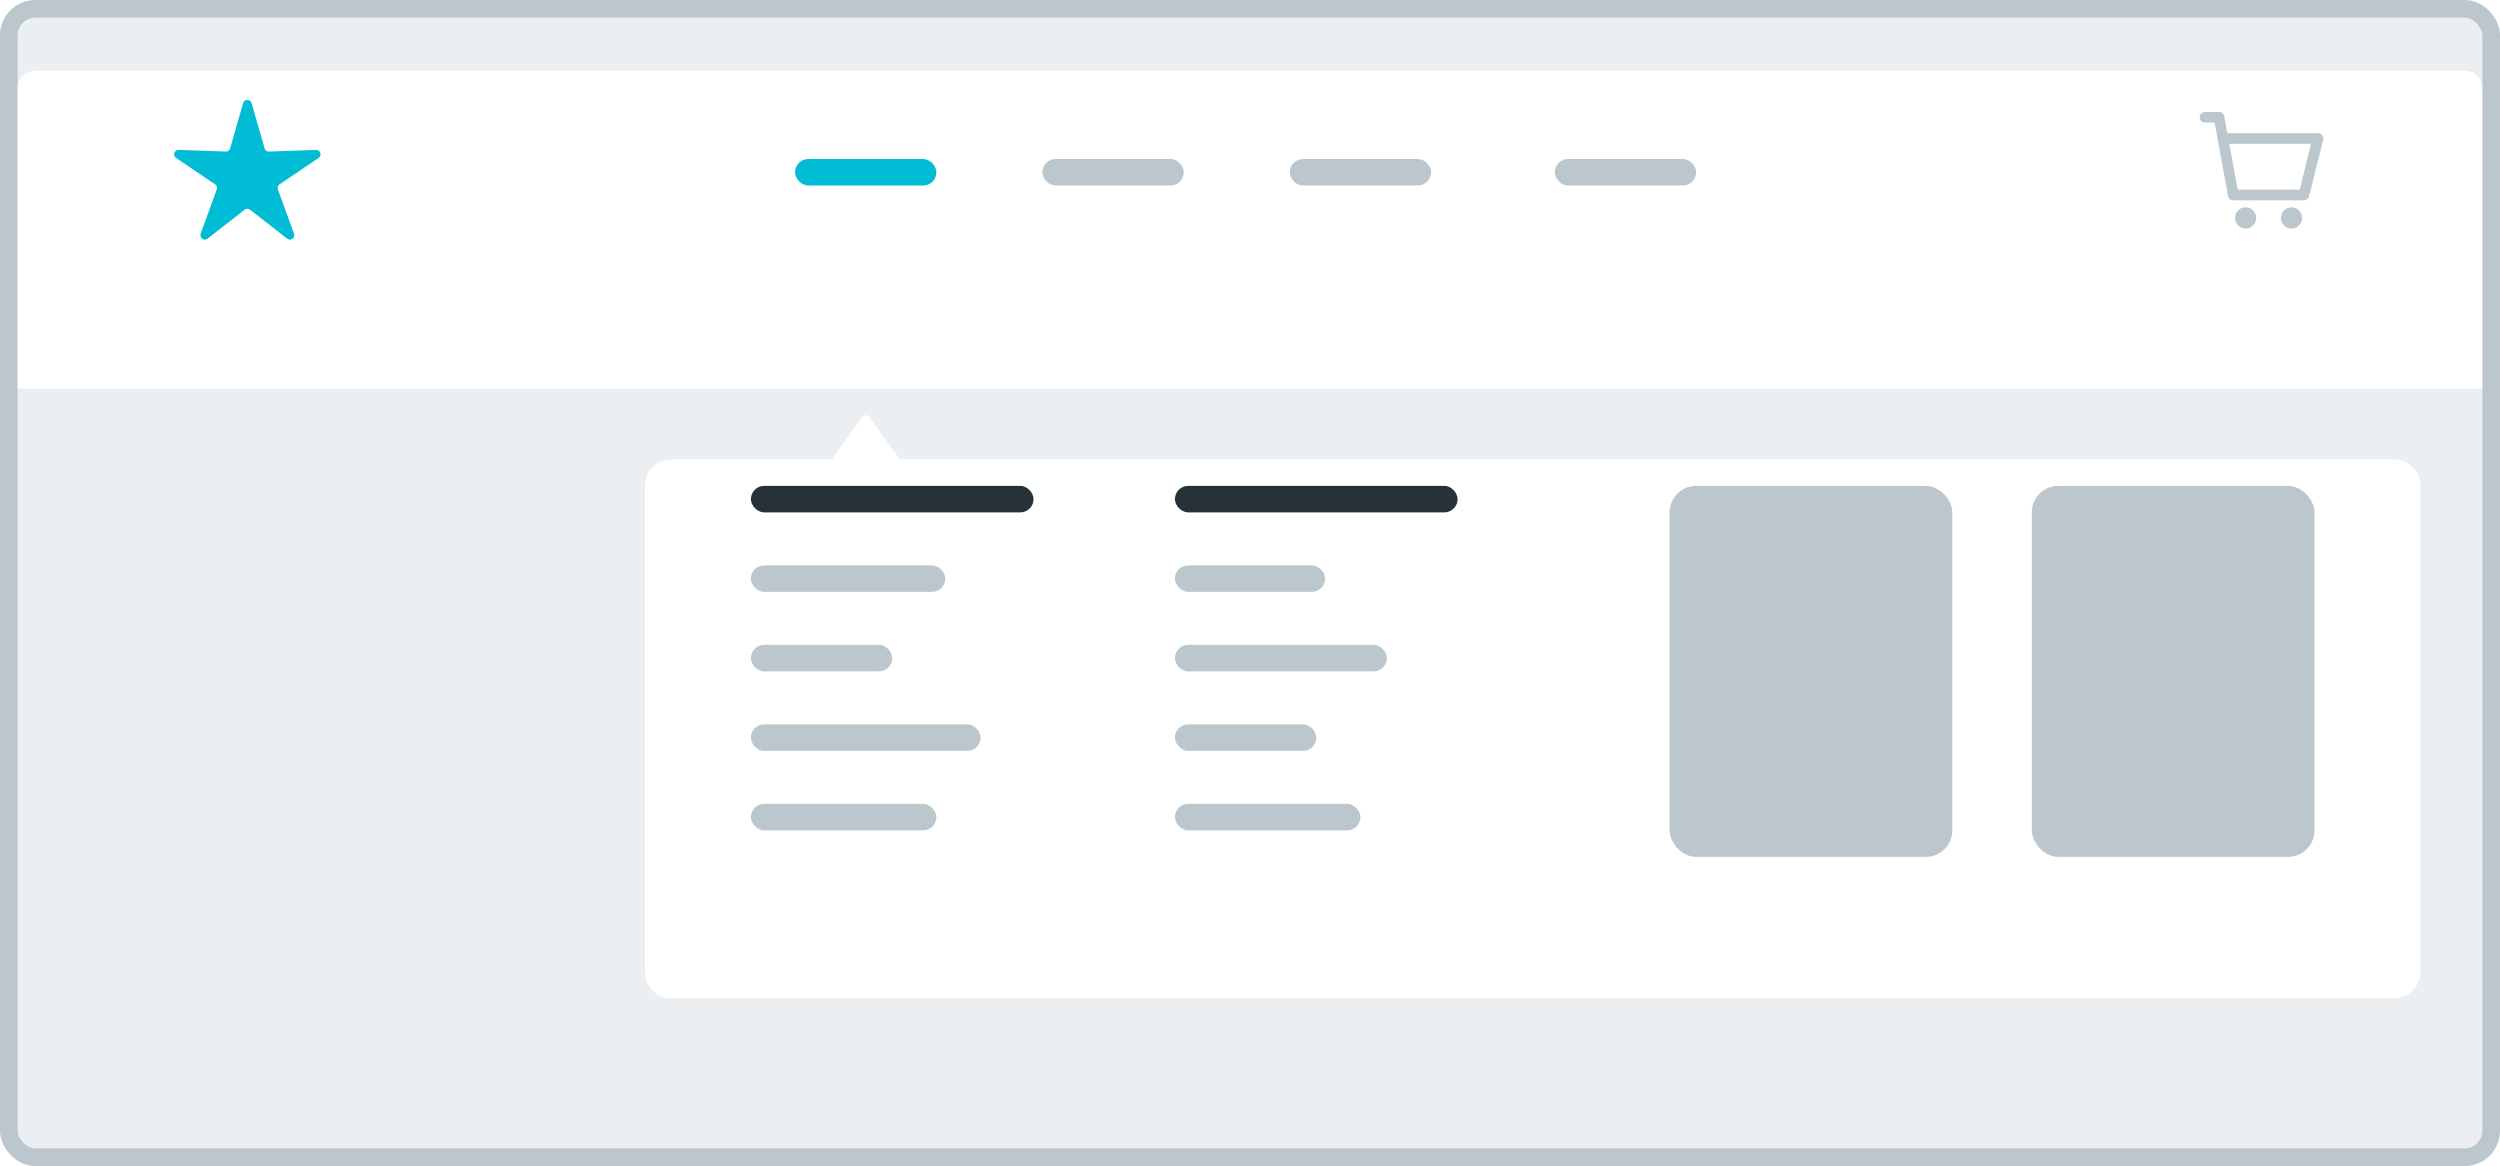 <svg width="283" height="132" viewBox="0 0 283 132" fill="none" xmlns="http://www.w3.org/2000/svg">
<g clip-path="url(#clip0_1206_10227)">
<rect x="1" y="1" width="281" height="130" rx="3" fill="#ECEFF1" stroke="#BBC7CD" stroke-width="2"/>
<g filter="url(#filter0_ddd_1206_10227)">
<path fill-rule="evenodd" clip-rule="evenodd" d="M98.405 41.207C98.206 40.931 97.794 40.931 97.595 41.207L94.242 45.853C94.208 45.9 94.184 45.95 94.168 46H76C74.343 46 73 47.343 73 49V104C73 105.657 74.343 107 76 107H271C272.657 107 274 105.657 274 104V49C274 47.343 272.657 46 271 46H101.832C101.816 45.95 101.792 45.9 101.758 45.853L98.405 41.207Z" fill="white"/>
</g>
<g filter="url(#filter1_d_1206_10227)">
<rect x="189" y="53" width="32" height="42" rx="3" fill="#BBC7CD"/>
</g>
<g filter="url(#filter2_d_1206_10227)">
<rect x="230" y="53" width="32" height="42" rx="3" fill="#BBC7CD"/>
</g>
<rect x="85" y="64" width="22" height="3" rx="1.5" fill="#BBC7CD"/>
<rect x="85" y="73" width="16" height="3" rx="1.5" fill="#BBC7CD"/>
<rect x="85" y="82" width="26" height="3" rx="1.5" fill="#BBC7CD"/>
<rect x="85" y="91" width="21" height="3" rx="1.5" fill="#BBC7CD"/>
<rect x="85" y="55" width="32" height="3" rx="1.5" fill="#263238"/>
<rect x="133" y="64" width="17" height="3" rx="1.5" fill="#BBC7CD"/>
<rect x="133" y="73" width="24" height="3" rx="1.5" fill="#BBC7CD"/>
<rect x="133" y="82" width="16" height="3" rx="1.5" fill="#BBC7CD"/>
<rect x="133" y="91" width="21" height="3" rx="1.5" fill="#BBC7CD"/>
<rect x="133" y="55" width="32" height="3" rx="1.5" fill="#263238"/>
<g filter="url(#filter3_ddd_1206_10227)">
<path d="M2 4C2 2.895 2.895 2 4 2H279C280.105 2 281 2.895 281 4V38H2V4Z" fill="white"/>
</g>
<rect x="90" y="18" width="16" height="3" rx="1.5" fill="#00BCD4"/>
<rect x="118" y="18" width="16" height="3" rx="1.5" fill="#BBC7CD"/>
<rect x="146" y="18" width="16" height="3" rx="1.5" fill="#BBC7CD"/>
<rect x="176" y="18" width="16" height="3" rx="1.5" fill="#BBC7CD"/>
<path d="M27.519 11.675C27.658 11.192 28.342 11.192 28.481 11.675L29.95 16.793C30.013 17.014 30.218 17.163 30.448 17.155L35.769 16.97C36.271 16.953 36.483 17.604 36.066 17.884L31.652 20.863C31.462 20.991 31.384 21.233 31.462 21.448L33.282 26.453C33.454 26.925 32.901 27.327 32.505 27.018L28.308 23.74C28.127 23.599 27.873 23.599 27.692 23.74L23.495 27.018C23.099 27.327 22.546 26.925 22.718 26.453L24.538 21.448C24.616 21.233 24.538 20.991 24.348 20.863L19.934 17.884C19.517 17.604 19.729 16.953 20.231 16.97L25.552 17.155C25.782 17.163 25.987 17.014 26.05 16.793L27.519 11.675Z" fill="#00BCD4"/>
<path d="M254.195 25.875C253.867 25.875 253.585 25.756 253.348 25.52C253.12 25.292 253.006 25.009 253.006 24.672C253.006 24.344 253.12 24.061 253.348 23.824C253.585 23.587 253.867 23.469 254.195 23.469C254.533 23.469 254.815 23.587 255.043 23.824C255.28 24.061 255.398 24.344 255.398 24.672C255.398 25.009 255.28 25.292 255.043 25.52C254.815 25.756 254.533 25.875 254.195 25.875ZM259.404 25.875C259.067 25.875 258.78 25.756 258.543 25.52C258.315 25.292 258.201 25.009 258.201 24.672C258.201 24.344 258.315 24.061 258.543 23.824C258.78 23.587 259.067 23.469 259.404 23.469C259.732 23.469 260.01 23.587 260.238 23.824C260.475 24.061 260.594 24.344 260.594 24.672C260.594 25.009 260.475 25.292 260.238 25.52C260.01 25.756 259.732 25.875 259.404 25.875ZM260.799 22.676H252.801C252.655 22.676 252.527 22.63 252.418 22.539C252.309 22.439 252.24 22.32 252.213 22.184L250.695 13.871H249.602C249.438 13.871 249.296 13.816 249.178 13.707C249.059 13.588 249 13.443 249 13.27C249 13.105 249.059 12.969 249.178 12.859C249.296 12.741 249.438 12.682 249.602 12.682H251.201C251.347 12.682 251.475 12.727 251.584 12.818C251.693 12.909 251.762 13.028 251.789 13.174L252.131 15.074H262.398C262.499 15.074 262.59 15.097 262.672 15.143C262.754 15.179 262.822 15.234 262.877 15.307C262.913 15.361 262.941 15.421 262.959 15.484C262.986 15.548 263 15.612 263 15.676C263 15.703 262.995 15.73 262.986 15.758C262.986 15.776 262.986 15.799 262.986 15.826V15.812L261.387 22.225C261.35 22.352 261.277 22.462 261.168 22.553C261.059 22.635 260.936 22.676 260.799 22.676ZM253.307 21.473H260.334L261.605 16.277H252.35L253.307 21.473Z" fill="#BBC7CD"/>
</g>
<defs>
<filter id="filter0_ddd_1206_10227" x="63" y="35" width="221" height="86" filterUnits="userSpaceOnUse" color-interpolation-filters="sRGB">
<feFlood flood-opacity="0" result="BackgroundImageFix"/>
<feColorMatrix in="SourceAlpha" type="matrix" values="0 0 0 0 0 0 0 0 0 0 0 0 0 0 0 0 0 0 127 0" result="hardAlpha"/>
<feOffset dy="2"/>
<feGaussianBlur stdDeviation="3"/>
<feColorMatrix type="matrix" values="0 0 0 0 0 0 0 0 0 0 0 0 0 0 0 0 0 0 0.12 0"/>
<feBlend mode="normal" in2="BackgroundImageFix" result="effect1_dropShadow_1206_10227"/>
<feColorMatrix in="SourceAlpha" type="matrix" values="0 0 0 0 0 0 0 0 0 0 0 0 0 0 0 0 0 0 127 0" result="hardAlpha"/>
<feOffset/>
<feGaussianBlur stdDeviation="1"/>
<feComposite in2="hardAlpha" operator="out"/>
<feColorMatrix type="matrix" values="0 0 0 0 0 0 0 0 0 0 0 0 0 0 0 0 0 0 0.06 0"/>
<feBlend mode="normal" in2="effect1_dropShadow_1206_10227" result="effect2_dropShadow_1206_10227"/>
<feColorMatrix in="SourceAlpha" type="matrix" values="0 0 0 0 0 0 0 0 0 0 0 0 0 0 0 0 0 0 127 0" result="hardAlpha"/>
<feOffset dy="4"/>
<feGaussianBlur stdDeviation="5"/>
<feColorMatrix type="matrix" values="0 0 0 0 0 0 0 0 0 0 0 0 0 0 0 0 0 0 0.03 0"/>
<feBlend mode="normal" in2="effect2_dropShadow_1206_10227" result="effect3_dropShadow_1206_10227"/>
<feBlend mode="normal" in="SourceGraphic" in2="effect3_dropShadow_1206_10227" result="shape"/>
</filter>
<filter id="filter1_d_1206_10227" x="187" y="53" width="36" height="46" filterUnits="userSpaceOnUse" color-interpolation-filters="sRGB">
<feFlood flood-opacity="0" result="BackgroundImageFix"/>
<feColorMatrix in="SourceAlpha" type="matrix" values="0 0 0 0 0 0 0 0 0 0 0 0 0 0 0 0 0 0 127 0" result="hardAlpha"/>
<feOffset dy="2"/>
<feGaussianBlur stdDeviation="1"/>
<feColorMatrix type="matrix" values="0 0 0 0 0 0 0 0 0 0 0 0 0 0 0 0 0 0 0.03 0"/>
<feBlend mode="normal" in2="BackgroundImageFix" result="effect1_dropShadow_1206_10227"/>
<feBlend mode="normal" in="SourceGraphic" in2="effect1_dropShadow_1206_10227" result="shape"/>
</filter>
<filter id="filter2_d_1206_10227" x="228" y="53" width="36" height="46" filterUnits="userSpaceOnUse" color-interpolation-filters="sRGB">
<feFlood flood-opacity="0" result="BackgroundImageFix"/>
<feColorMatrix in="SourceAlpha" type="matrix" values="0 0 0 0 0 0 0 0 0 0 0 0 0 0 0 0 0 0 127 0" result="hardAlpha"/>
<feOffset dy="2"/>
<feGaussianBlur stdDeviation="1"/>
<feColorMatrix type="matrix" values="0 0 0 0 0 0 0 0 0 0 0 0 0 0 0 0 0 0 0.03 0"/>
<feBlend mode="normal" in2="BackgroundImageFix" result="effect1_dropShadow_1206_10227"/>
<feBlend mode="normal" in="SourceGraphic" in2="effect1_dropShadow_1206_10227" result="shape"/>
</filter>
<filter id="filter3_ddd_1206_10227" x="-8" y="-4" width="299" height="56" filterUnits="userSpaceOnUse" color-interpolation-filters="sRGB">
<feFlood flood-opacity="0" result="BackgroundImageFix"/>
<feColorMatrix in="SourceAlpha" type="matrix" values="0 0 0 0 0 0 0 0 0 0 0 0 0 0 0 0 0 0 127 0" result="hardAlpha"/>
<feOffset dy="2"/>
<feGaussianBlur stdDeviation="3"/>
<feColorMatrix type="matrix" values="0 0 0 0 0 0 0 0 0 0 0 0 0 0 0 0 0 0 0.12 0"/>
<feBlend mode="normal" in2="BackgroundImageFix" result="effect1_dropShadow_1206_10227"/>
<feColorMatrix in="SourceAlpha" type="matrix" values="0 0 0 0 0 0 0 0 0 0 0 0 0 0 0 0 0 0 127 0" result="hardAlpha"/>
<feOffset/>
<feGaussianBlur stdDeviation="1"/>
<feComposite in2="hardAlpha" operator="out"/>
<feColorMatrix type="matrix" values="0 0 0 0 0 0 0 0 0 0 0 0 0 0 0 0 0 0 0.06 0"/>
<feBlend mode="normal" in2="effect1_dropShadow_1206_10227" result="effect2_dropShadow_1206_10227"/>
<feColorMatrix in="SourceAlpha" type="matrix" values="0 0 0 0 0 0 0 0 0 0 0 0 0 0 0 0 0 0 127 0" result="hardAlpha"/>
<feOffset dy="4"/>
<feGaussianBlur stdDeviation="5"/>
<feColorMatrix type="matrix" values="0 0 0 0 0 0 0 0 0 0 0 0 0 0 0 0 0 0 0.03 0"/>
<feBlend mode="normal" in2="effect2_dropShadow_1206_10227" result="effect3_dropShadow_1206_10227"/>
<feBlend mode="normal" in="SourceGraphic" in2="effect3_dropShadow_1206_10227" result="shape"/>
</filter>
<clipPath id="clip0_1206_10227">
<rect width="283" height="132" fill="white"/>
</clipPath>
</defs>
</svg>
